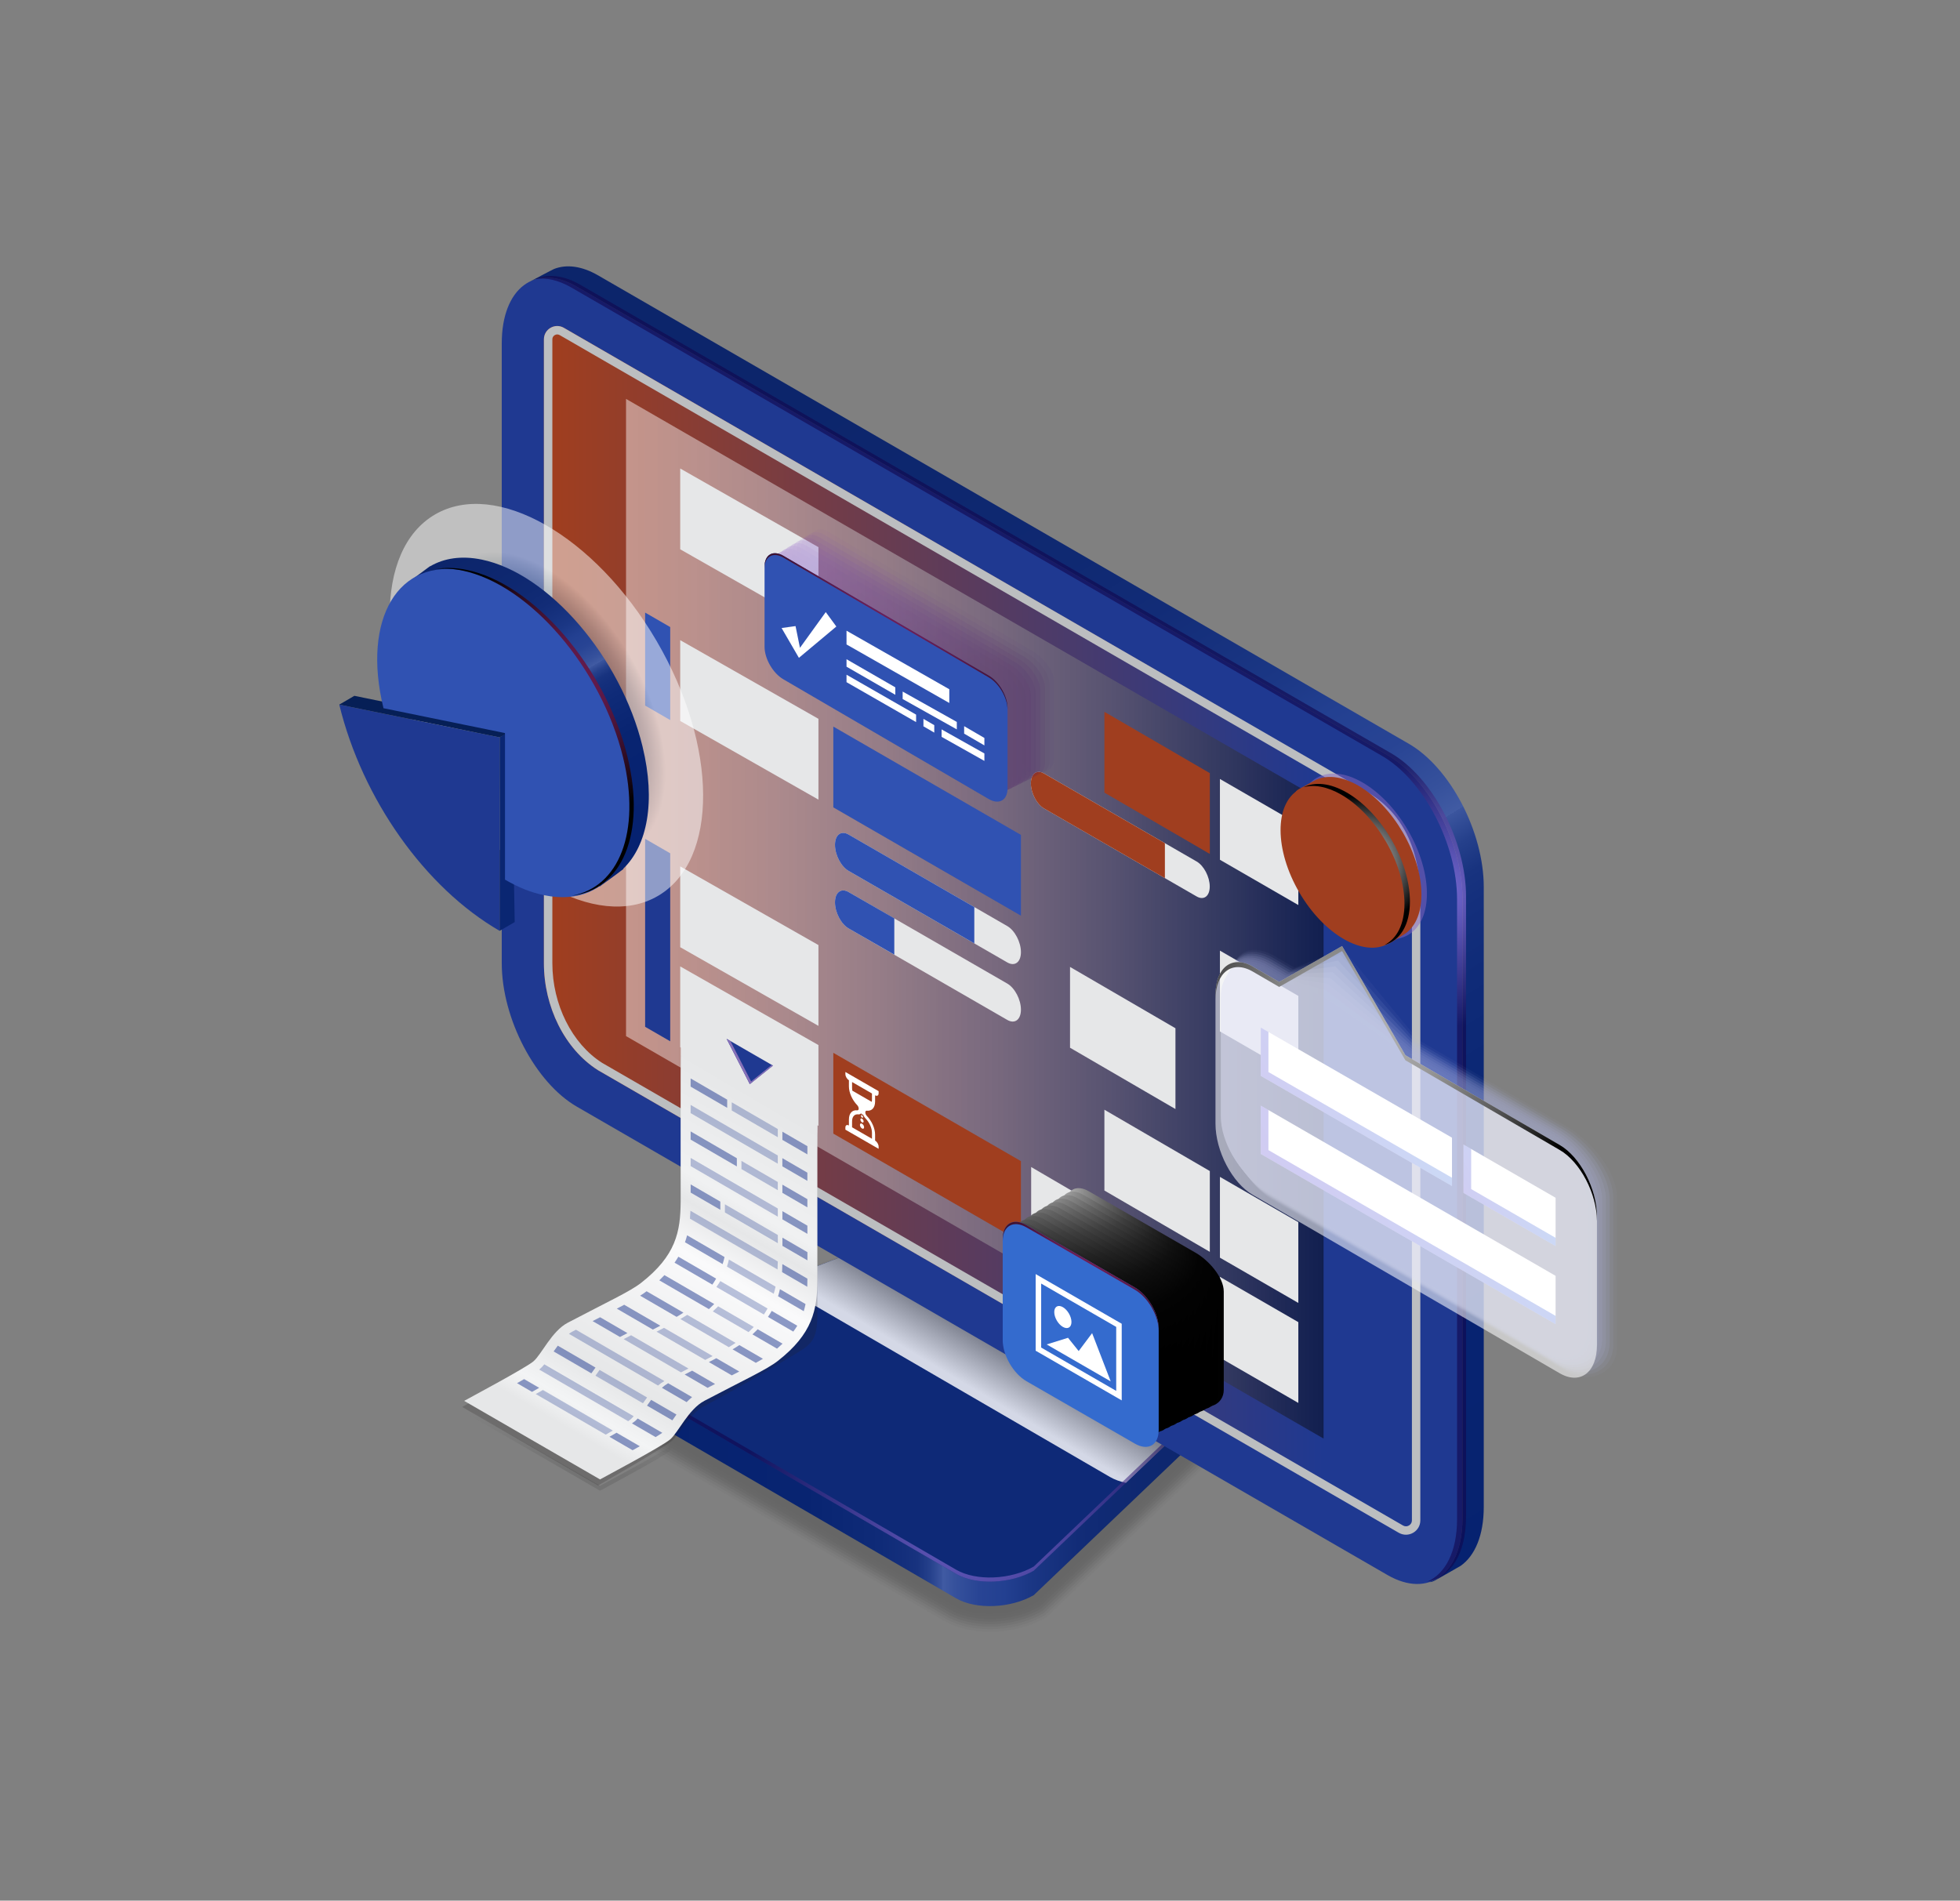 <?xml version="1.0" encoding="UTF-8"?> <svg xmlns="http://www.w3.org/2000/svg" xmlns:xlink="http://www.w3.org/1999/xlink" viewBox="0 0 1922 1864"><rect x="0" y="0" width="1922" height="1864" fill="#808080" stroke="none"/><defs><style> .cls-1 { fill: url(#Degradado_sin_nombre_69-7); } .cls-1, .cls-2, .cls-3, .cls-4, .cls-5, .cls-6, .cls-7, .cls-8, .cls-9, .cls-10, .cls-11, .cls-12, .cls-13, .cls-14, .cls-15, .cls-16, .cls-17, .cls-18, .cls-19, .cls-20, .cls-21, .cls-22, .cls-23, .cls-24, .cls-25, .cls-26, .cls-27, .cls-28, .cls-29, .cls-30, .cls-31, .cls-32, .cls-33, .cls-34, .cls-35, .cls-36, .cls-37, .cls-38, .cls-39, .cls-40, .cls-41, .cls-42, .cls-43, .cls-44, .cls-45, .cls-46, .cls-47, .cls-48, .cls-49, .cls-50, .cls-51, .cls-52, .cls-53, .cls-54, .cls-55, .cls-56, .cls-57, .cls-58, .cls-59, .cls-60, .cls-61, .cls-62, .cls-63, .cls-64, .cls-65, .cls-66, .cls-67, .cls-68, .cls-69, .cls-70, .cls-71, .cls-72, .cls-73, .cls-74, .cls-75, .cls-76, .cls-77, .cls-78, .cls-79, .cls-80, .cls-81, .cls-82, .cls-83, .cls-84 { stroke-width: 0px; } .cls-2 { fill: url(#linear-gradient-6); } .cls-2, .cls-6, .cls-36 { opacity: .18; } .cls-3 { fill: #346bce; } .cls-4, .cls-46, .cls-74 { opacity: .55; } .cls-5 { fill: #0a2672; } .cls-6, .cls-7, .cls-11, .cls-20, .cls-25, .cls-35, .cls-46, .cls-52, .cls-59, .cls-71, .cls-77, .cls-80 { fill: #afb6e5; } .cls-7, .cls-32, .cls-65 { opacity: .73; } .cls-8, .cls-35, .cls-67 { opacity: .09; } .cls-9 { fill: url(#Degradado_sin_nombre_69-9); } .cls-10 { fill: url(#Degradado_sin_nombre_69-10); } .cls-11, .cls-18, .cls-54 { opacity: .36; } .cls-12 { fill: url(#radial-gradient-7); } .cls-12, .cls-16, .cls-56, .cls-57, .cls-61 { mix-blend-mode: color-dodge; } .cls-13 { fill: #3052b2; } .cls-14 { fill: url(#Degradado_sin_nombre_69-8); } .cls-15, .cls-23, .cls-41 { fill: #1f3991; } .cls-15, .cls-49, .cls-85, .cls-63, .cls-81 { opacity: .3; } .cls-16 { fill: url(#Degradado_sin_nombre_10033); } .cls-17 { fill: url(#Degradado_sin_nombre_69-6); } .cls-18 { fill: url(#linear-gradient-8); } .cls-19 { fill: #e6e7e8; } .cls-20, .cls-45, .cls-47 { opacity: .91; } .cls-86 { isolation: isolate; } .cls-87, .cls-30 { opacity: .2; } .cls-22 { fill: url(#linear-gradient-9); } .cls-22, .cls-37, .cls-80 { opacity: .45; } .cls-24 { fill: url(#linear-gradient-15); } .cls-25, .cls-50, .cls-75 { opacity: 0; } .cls-26 { fill: url(#Degradado_sin_nombre_69); } .cls-27 { fill: url(#radial-gradient); } .cls-27, .cls-29, .cls-38, .cls-88 { mix-blend-mode: screen; } .cls-27, .cls-38 { opacity: .6; } .cls-28 { fill: url(#Degradado_sin_nombre_69-5); } .cls-29 { fill: url(#Linear_Gradient_1); opacity: .1; } .cls-30 { fill: #231f20; } .cls-30, .cls-34, .cls-40, .cls-42, .cls-85, .cls-89, .cls-76, .cls-90 { mix-blend-mode: multiply; } .cls-31 { fill: url(#Degradado_sin_nombre_69-12); } .cls-33 { fill: #8770b8; } .cls-34 { fill: url(#linear-gradient); opacity: .82; } .cls-38 { fill: url(#radial-gradient-2); } .cls-39 { fill: url(#Degradado_sin_nombre_190); } .cls-40 { fill: #8969c3; } .cls-40, .cls-41, .cls-42, .cls-89 { opacity: .5; } .cls-42 { fill: url(#radial-gradient-6); } .cls-43, .cls-51, .cls-77 { opacity: .27; } .cls-44, .cls-84 { fill: #fff; } .cls-45 { fill: url(#linear-gradient-14); } .cls-48 { fill: url(#linear-gradient-2); } .cls-49 { fill: url(#New_Gradient_Swatch_copy_26-2); } .cls-50 { fill: url(#linear-gradient-4); } .cls-51 { fill: url(#linear-gradient-7); } .cls-52, .cls-69, .cls-83 { opacity: .82; } .cls-53 { fill: url(#Degradado_sin_nombre_88); opacity: .45; } .cls-55 { fill: url(#Degradado_sin_nombre_69-11); } .cls-56 { fill: url(#radial-gradient-3); } .cls-57 { fill: url(#radial-gradient-5); } .cls-58 { fill: url(#linear-gradient-3); } .cls-59, .cls-73, .cls-82 { opacity: .64; } .cls-60 { fill: url(#Degradado_sin_nombre_229-2); } .cls-61 { fill: url(#radial-gradient-4); } .cls-62 { fill: #0e2977; } .cls-63 { fill: url(#New_Gradient_Swatch_copy_26); } .cls-64 { fill: url(#Degradado_sin_nombre_229-3); } .cls-65 { fill: url(#linear-gradient-12); } .cls-66 { fill: url(#Degradado_sin_nombre_69-4); } .cls-67 { fill: url(#linear-gradient-5); } .cls-68 { fill: #a03e1f; } .cls-69 { fill: url(#linear-gradient-13); } .cls-70 { fill: url(#Degradado_sin_nombre_69-3); } .cls-72 { fill: url(#Degradado_sin_nombre_229); } .cls-73 { fill: url(#linear-gradient-11); } .cls-74 { fill: url(#linear-gradient-10); } .cls-76 { fill: #bcbec0; } .cls-78 { fill: #061f56; } .cls-79 { fill: url(#Degradado_sin_nombre_69-2); } .cls-81 { fill: url(#New_Gradient_Swatch_copy_26-3); } .cls-84 { opacity: .57; } </style><linearGradient id="Degradado_sin_nombre_229" data-name="Degradado sin nombre 229" x1="600.84" y1="1395.41" x2="1210.32" y2="1395.41" gradientUnits="userSpaceOnUse"><stop offset=".06" stop-color="#062270"></stop><stop offset=".31" stop-color="#082471"></stop><stop offset=".43" stop-color="#0f2b78"></stop><stop offset=".47" stop-color="#142f7c"></stop><stop offset=".49" stop-color="#18337f"></stop><stop offset=".51" stop-color="#25408b"></stop><stop offset=".53" stop-color="#3b559e"></stop><stop offset=".53" stop-color="#415ba3"></stop><stop offset=".55" stop-color="#36519c"></stop><stop offset=".59" stop-color="#284494"></stop><stop offset=".63" stop-color="#234091"></stop><stop offset=".67" stop-color="#1b3785"></stop><stop offset=".75" stop-color="#122c77"></stop><stop offset=".81" stop-color="#0f2972"></stop><stop offset="1" stop-color="#0c256b"></stop></linearGradient><linearGradient id="linear-gradient" x1="951.78" y1="1360.55" x2="1008.98" y2="1264.65" gradientUnits="userSpaceOnUse"><stop offset="0" stop-color="#fff"></stop><stop offset="1" stop-color="#000"></stop></linearGradient><radialGradient id="radial-gradient" cx="953.69" cy="1490.87" fx="953.69" fy="1490.87" r="228.68" gradientUnits="userSpaceOnUse"><stop offset="0" stop-color="#af8afc"></stop><stop offset="1" stop-color="#10054d"></stop></radialGradient><linearGradient id="Degradado_sin_nombre_190" data-name="Degradado sin nombre 190" x1="533.37" y1="912.43" x2="1392.79" y2="912.43" gradientUnits="userSpaceOnUse"><stop offset=".01" stop-color="#a03e1f"></stop><stop offset=".89" stop-color="#1f3991"></stop></linearGradient><linearGradient id="Degradado_sin_nombre_229-2" data-name="Degradado sin nombre 229" x1="1632.47" y1="1579.51" x2="858.25" y2="342.41" xlink:href="#Degradado_sin_nombre_229"></linearGradient><radialGradient id="radial-gradient-2" cx="1412.83" cy="875.01" fx="1412.83" fy="875.01" r="131.79" xlink:href="#radial-gradient"></radialGradient><linearGradient id="Degradado_sin_nombre_88" data-name="Degradado sin nombre 88" x1="613.9" y1="901.02" x2="1297.92" y2="901.02" gradientUnits="userSpaceOnUse"><stop offset=".01" stop-color="#fff"></stop><stop offset=".1" stop-color="#f8f8f8"></stop><stop offset=".23" stop-color="#e7e7e7"></stop><stop offset=".37" stop-color="#cacaca"></stop><stop offset=".53" stop-color="#a2a2a2"></stop><stop offset=".7" stop-color="#6f6f6f"></stop><stop offset=".87" stop-color="#323232"></stop><stop offset="1" stop-color="#000"></stop></linearGradient><linearGradient id="linear-gradient-2" x1="566.98" y1="1434.44" x2="769.12" y2="1090.08" gradientUnits="userSpaceOnUse"><stop offset=".06" stop-color="#e6e7e8"></stop><stop offset=".08" stop-color="#ebeced"></stop><stop offset=".12" stop-color="#f3f4f5"></stop><stop offset=".22" stop-color="#e6e7e8"></stop><stop offset=".58" stop-color="#fafafb"></stop><stop offset=".69" stop-color="#e6e7e8"></stop><stop offset=".75" stop-color="#f0f1f2"></stop><stop offset="1" stop-color="#e6e7e8"></stop></linearGradient><linearGradient id="linear-gradient-3" x1="666.92" y1="1186.17" x2="667.96" y2="1184.41" gradientUnits="userSpaceOnUse"><stop offset=".06" stop-color="#e6e7e8"></stop><stop offset=".08" stop-color="#ebeced"></stop><stop offset=".12" stop-color="#f3f4f5"></stop><stop offset=".22" stop-color="#e6e7e8"></stop><stop offset=".58" stop-color="#fafafb"></stop><stop offset=".69" stop-color="#e6e7e8"></stop><stop offset="1" stop-color="#e6e7e8"></stop></linearGradient><linearGradient id="Linear_Gradient_1" data-name="Linear Gradient 1" x1="560.68" y1="1349" x2="553.02" y2="1442.37" gradientUnits="userSpaceOnUse"><stop offset="0" stop-color="#fff"></stop><stop offset="1" stop-color="#000"></stop></linearGradient><radialGradient id="Degradado_sin_nombre_10033" data-name="Degradado sin nombre 10033" cx="1337.1" cy="1019.22" fx="1337.1" fy="1019.22" r="220.27" gradientUnits="userSpaceOnUse"><stop offset="0" stop-color="#b3b3b3"></stop><stop offset=".12" stop-color="#adadad"></stop><stop offset=".28" stop-color="#9e9e9e"></stop><stop offset=".44" stop-color="#848484"></stop><stop offset=".63" stop-color="#616161"></stop><stop offset=".81" stop-color="#343434"></stop><stop offset="1" stop-color="#000"></stop></radialGradient><linearGradient id="New_Gradient_Swatch_copy_26" data-name="New Gradient Swatch copy 26" x1="1338.86" y1="1245.86" x2="1656.81" y2="1080.44" gradientUnits="userSpaceOnUse"><stop offset=".03" stop-color="#7c1dc9"></stop><stop offset=".21" stop-color="#6e41d1"></stop><stop offset=".62" stop-color="#4c9be8"></stop><stop offset="1" stop-color="#2af6ff"></stop></linearGradient><linearGradient id="New_Gradient_Swatch_copy_26-2" data-name="New Gradient Swatch copy 26" x1="1053.74" y1="1229.2" x2="1693.28" y2="896.47" xlink:href="#New_Gradient_Swatch_copy_26"></linearGradient><linearGradient id="New_Gradient_Swatch_copy_26-3" data-name="New Gradient Swatch copy 26" x1="995.49" y1="1391.97" x2="1969.7" y2="885.11" xlink:href="#New_Gradient_Swatch_copy_26"></linearGradient><linearGradient id="Degradado_sin_nombre_69" data-name="Degradado sin nombre 69" x1="1045.28" y1="1272.38" x2="1200.04" y2="1272.38" gradientUnits="userSpaceOnUse"><stop offset="0" stop-color="#b3b3b3"></stop><stop offset=".12" stop-color="#8a8a8a"></stop><stop offset=".26" stop-color="#606060"></stop><stop offset=".4" stop-color="#3d3d3d"></stop><stop offset=".55" stop-color="#222"></stop><stop offset=".69" stop-color="#0f0f0f"></stop><stop offset=".84" stop-color="#030303"></stop><stop offset="1" stop-color="#000"></stop></linearGradient><linearGradient id="Degradado_sin_nombre_69-2" data-name="Degradado sin nombre 69" x1="1120.47" y1="1266.56" x2="1293.49" y2="1283.72" gradientTransform="translate(-95.24)" xlink:href="#Degradado_sin_nombre_69"></linearGradient><linearGradient id="Degradado_sin_nombre_69-3" data-name="Degradado sin nombre 69" x1="1196.34" y1="1257.79" x2="1384.59" y2="1295.51" gradientTransform="translate(-190.49)" xlink:href="#Degradado_sin_nombre_69"></linearGradient><linearGradient id="Degradado_sin_nombre_69-4" data-name="Degradado sin nombre 69" x1="1273.62" y1="1246.17" x2="1473.36" y2="1307.23" gradientTransform="translate(-285.73)" xlink:href="#Degradado_sin_nombre_69"></linearGradient><linearGradient id="Degradado_sin_nombre_69-5" data-name="Degradado sin nombre 69" x1="1353.03" y1="1231.95" x2="1559.98" y2="1318.37" gradientTransform="translate(-380.98)" xlink:href="#Degradado_sin_nombre_69"></linearGradient><linearGradient id="Degradado_sin_nombre_69-6" data-name="Degradado sin nombre 69" x1="1435.2" y1="1215.57" x2="1644.7" y2="1328.52" gradientTransform="translate(-476.22)" xlink:href="#Degradado_sin_nombre_69"></linearGradient><linearGradient id="Degradado_sin_nombre_69-7" data-name="Degradado sin nombre 69" x1="1520.68" y1="1197.61" x2="1727.86" y2="1337.33" gradientTransform="translate(-571.47)" xlink:href="#Degradado_sin_nombre_69"></linearGradient><linearGradient id="Degradado_sin_nombre_69-8" data-name="Degradado sin nombre 69" x1="1609.88" y1="1178.76" x2="1809.84" y2="1344.55" gradientTransform="translate(-666.71)" xlink:href="#Degradado_sin_nombre_69"></linearGradient><linearGradient id="Degradado_sin_nombre_69-9" data-name="Degradado sin nombre 69" x1="1703.06" y1="1159.87" x2="1891.06" y2="1350.03" gradientTransform="translate(-761.95)" xlink:href="#Degradado_sin_nombre_69"></linearGradient><linearGradient id="Degradado_sin_nombre_69-10" data-name="Degradado sin nombre 69" x1="1800.25" y1="1141.81" x2="1971.92" y2="1353.75" gradientTransform="translate(-857.2)" xlink:href="#Degradado_sin_nombre_69"></linearGradient><linearGradient id="Degradado_sin_nombre_69-11" data-name="Degradado sin nombre 69" x1="1901.3" y1="1125.47" x2="2052.8" y2="1355.75" gradientTransform="translate(-952.44)" xlink:href="#Degradado_sin_nombre_69"></linearGradient><linearGradient id="Degradado_sin_nombre_69-12" data-name="Degradado sin nombre 69" x1="2005.87" y1="1111.72" x2="2134.07" y2="1356.18" gradientTransform="translate(-1047.69)" xlink:href="#Degradado_sin_nombre_69"></linearGradient><radialGradient id="radial-gradient-3" cx="2107.45" cy="1251.72" fx="2107.45" fy="1251.72" r="143.94" gradientTransform="translate(-1047.69)" gradientUnits="userSpaceOnUse"><stop offset="0" stop-color="#711f56"></stop><stop offset=".16" stop-color="#6b1d51"></stop><stop offset=".36" stop-color="#5c1946"></stop><stop offset=".58" stop-color="#421232"></stop><stop offset=".82" stop-color="#1f0818"></stop><stop offset="1" stop-color="#000"></stop></radialGradient><linearGradient id="linear-gradient-4" x1="1834.69" y1="385.72" x2="1999.34" y2="699.69" gradientTransform="translate(-1047.69)" gradientUnits="userSpaceOnUse"><stop offset=".01" stop-color="#9f19ab"></stop><stop offset=".43" stop-color="#5f27bd"></stop><stop offset=".9" stop-color="#3d065f"></stop></linearGradient><linearGradient id="linear-gradient-5" x1="1830.44" y1="388.55" x2="1994.85" y2="702.05" xlink:href="#linear-gradient-4"></linearGradient><linearGradient id="linear-gradient-6" x1="1826.19" y1="391.39" x2="1990.35" y2="704.41" xlink:href="#linear-gradient-4"></linearGradient><linearGradient id="linear-gradient-7" x1="1821.95" y1="394.22" x2="1985.86" y2="706.77" xlink:href="#linear-gradient-4"></linearGradient><linearGradient id="linear-gradient-8" x1="1817.7" y1="397.05" x2="1981.36" y2="709.12" xlink:href="#linear-gradient-4"></linearGradient><linearGradient id="linear-gradient-9" x1="1813.46" y1="399.88" x2="1976.88" y2="711.48" xlink:href="#linear-gradient-4"></linearGradient><linearGradient id="linear-gradient-10" x1="1809.23" y1="402.71" x2="1972.39" y2="713.83" xlink:href="#linear-gradient-4"></linearGradient><linearGradient id="linear-gradient-11" x1="1804.99" y1="405.54" x2="1967.91" y2="716.19" xlink:href="#linear-gradient-4"></linearGradient><linearGradient id="linear-gradient-12" x1="1800.76" y1="408.36" x2="1963.43" y2="718.54" xlink:href="#linear-gradient-4"></linearGradient><linearGradient id="linear-gradient-13" x1="1796.54" y1="411.18" x2="1958.95" y2="720.89" xlink:href="#linear-gradient-4"></linearGradient><linearGradient id="linear-gradient-14" x1="1792.31" y1="414.01" x2="1954.48" y2="723.24" xlink:href="#linear-gradient-4"></linearGradient><linearGradient id="linear-gradient-15" x1="1788.09" y1="416.83" x2="1950.01" y2="725.59" xlink:href="#linear-gradient-4"></linearGradient><radialGradient id="radial-gradient-4" cx="1916.56" cy="619.34" fx="1916.56" fy="619.34" r="218.69" xlink:href="#radial-gradient-3"></radialGradient><radialGradient id="radial-gradient-5" cx="1330.43" cy="847.74" fx="1330.43" fy="847.74" r="66.92" gradientUnits="userSpaceOnUse"><stop offset="0" stop-color="#fff"></stop><stop offset="1" stop-color="#000"></stop></radialGradient><radialGradient id="radial-gradient-6" cx="2394.83" cy="1069.88" fx="2394.83" fy="1069.88" r="134.51" gradientTransform="translate(2258.56 1854.14) rotate(-119.69) scale(1 -.86) skewX(-26.42)" gradientUnits="userSpaceOnUse"><stop offset="0" stop-color="#f5f6f8"></stop><stop offset=".14" stop-color="#f0f2f4"></stop><stop offset=".29" stop-color="#e2e6ea"></stop><stop offset=".46" stop-color="#ccd3da"></stop><stop offset=".62" stop-color="#acb9c3"></stop><stop offset=".71" stop-color="#99a9b5"></stop><stop offset=".76" stop-color="#a3b1bc"></stop><stop offset=".85" stop-color="#bec8d0"></stop><stop offset=".96" stop-color="#ebeef0"></stop><stop offset="1" stop-color="#fff"></stop></radialGradient><linearGradient id="Degradado_sin_nombre_229-3" data-name="Degradado sin nombre 229" x1="1009.82" y1="851.31" x2="835.23" y2="556.61" gradientTransform="translate(-406.94)" xlink:href="#Degradado_sin_nombre_229"></linearGradient><radialGradient id="radial-gradient-7" cx="952.26" cy="677.05" fx="952.26" fy="677.05" r="132.77" gradientTransform="translate(-406.94)" xlink:href="#radial-gradient-3"></radialGradient></defs><g class="cls-86"><g id="Capa_1" data-name="Capa 1"><g><g><g class="cls-87"><path class="cls-75" d="m970.69,1602.78c-17.76,0-33.88-3.88-46.61-11.24l-323.67-187.98c-17-9.81-26.74-25.34-26.74-42.6,0-18.92,11.74-36.55,32.2-48.36l284.05-109.27c16.07-9.28,36.17-14.39,56.6-14.39,17.76,0,33.88,3.88,46.61,11.24l217.53,127.44c17,9.81,26.74,25.34,26.74,42.6,0,18.92-11.74,36.54-32.2,48.36l-177.92,169.8c-16.07,9.28-36.17,14.39-56.6,14.39Z"></path><path class="cls-8" d="m607.11,1314.75l284.05-109.27c16-9.24,36.15-14.2,56.34-14,8.7.09,16.96,1.25,24.58,3.15s15.67,5.31,21.55,8.71l209.88,122.96c.2.12,6.3,3.71,6.45,3.85,16.62,9.97,24.19,25.53,23.29,42.34-.93,17.17-13.88,36.29-32.49,47.03l-174.7,166.73c-15.7,9.06-35.35,14.04-55.24,14.06-17.32.02-33.1-3.74-45.5-10.9l-323.67-187.98c-16.33-9.43-25.58-24.24-25.5-40.65.08-17.93,11.32-34.7,30.96-46.04Z"></path><path class="cls-36" d="m608.35,1316.88l284.05-109.27c15.93-9.2,36.13-14.01,56.08-13.61,8.67.19,16.85,1.56,24.36,3.53,6.5,1.7,16.01,5.9,21.3,8.96l208.74,122.29c.4.23,6.09,3.61,6.39,3.88,16.24,10.12,21.65,25.57,19.83,42.08-1.7,15.38-16.03,36.03-32.77,45.7l-171.49,163.67c-15.32,8.84-34.52,13.68-53.88,13.72-16.87.04-32.31-3.6-44.4-10.57l-323.67-187.98c-15.66-9.04-24.41-23.14-24.25-38.69.16-16.94,10.9-32.86,29.71-43.71Z"></path><path class="cls-43" d="m609.58,1319.02l284.05-109.27c15.86-9.16,36.11-13.82,55.82-13.22,8.63.28,16.73,1.87,24.13,3.91,5.76,1.59,16.34,6.48,21.05,9.2l207.6,121.63c.61.35,5.87,3.5,6.32,3.91,15.87,10.27,19.13,25.45,16.37,41.82-2.28,13.57-18.18,35.78-33.06,44.37l-168.28,160.6c-14.94,8.63-33.7,13.33-52.52,13.39-16.43.05-31.53-3.45-43.29-10.24l-323.67-187.98c-15-8.66-23.25-22.04-23.01-36.74.25-15.94,10.49-31.01,28.47-41.39Z"></path><path class="cls-54" d="m610.82,1321.16l284.05-109.27c15.79-9.12,36.09-13.63,55.55-12.83,8.6.38,16.6,2.17,23.91,4.29,5.02,1.45,16.68,7.07,20.8,9.44l206.46,120.96c.81.47,5.66,3.4,6.26,3.94,15.49,10.43,20.17,26.39,12.92,41.56,0,12.04-20.32,35.52-33.34,43.04l-165.06,157.53c-14.57,8.41-32.87,12.98-51.15,13.06-15.99.07-30.75-3.31-42.18-9.91l-323.67-187.98c-14.33-8.27-22.09-20.94-21.76-34.78.33-14.95,10.07-29.17,27.22-39.07Z"></path><path class="cls-37" d="m612.05,1323.3l284.05-109.27c15.72-9.08,36.07-13.45,55.29-12.44,8.57.47,16.48,2.48,23.68,4.67,4.28,1.3,17.02,7.65,20.55,9.69l205.32,120.29c1.01.58,5.44,3.3,6.19,3.97,15.12,10.58,18.53,26.66,9.46,41.31,0,10.32-22.47,35.27-33.63,41.71l-161.85,154.47c-14.19,8.19-32.05,12.63-49.79,12.73-15.54.09-29.96-3.16-41.07-9.58l-323.67-187.98c-13.66-7.89-20.92-19.83-20.51-32.83.41-13.96,9.65-27.32,25.98-36.75Z"></path><path class="cls-4" d="m613.28,1325.44l284.05-109.27c15.65-9.04,36.05-13.26,55.03-12.05,8.53.57,16.34,2.79,23.45,5.05,3.56,1.13,17.35,8.23,20.29,9.93l204.18,119.63c1.21.7,5.23,3.19,6.13,4,14.74,10.73,16.88,26.92,6.01,41.05,0,8.6-24.61,35.01-33.92,40.38l-158.64,151.4c-13.81,7.97-31.22,12.28-48.43,12.4-15.1.11-29.18-3.02-39.96-9.25l-323.67-187.98c-13-7.5-19.76-18.73-19.27-30.87.49-12.97,9.24-25.48,24.73-34.42Z"></path><path class="cls-82" d="m614.52,1327.58l284.05-109.27c15.58-9,36.03-13.07,54.77-11.66,8.5.66,16.21,3.09,23.23,5.43,2.83.94,17.69,8.82,20.04,10.18l203.05,118.96c1.41.82,5.01,3.09,6.07,4.03,14.37,10.88,15.24,27.19,2.55,40.79,0,6.88-26.76,34.76-34.2,39.05l-155.42,148.33c-13.43,7.76-30.4,11.93-47.07,12.07-14.66.12-28.4-2.87-38.86-8.91l-323.67-187.98c-12.33-7.12-18.59-17.63-18.02-28.92.58-11.98,8.82-23.63,23.49-32.1Z"></path><path class="cls-32" d="m615.75,1329.72l284.05-109.27c15.52-8.96,36.01-12.88,54.51-11.27,8.46.76,16.07,3.39,23,5.81,2.11.74,18.03,9.4,19.79,10.42l201.91,118.29c1.62.93,4.8,2.99,6,4.06,13.99,11.04,13.6,27.45-.9,40.53,0,5.16-28.91,34.5-34.49,37.72l-152.21,145.27c-13.06,7.54-29.57,11.57-45.71,11.73-14.21.14-27.61-2.73-37.75-8.58l-323.67-187.98c-11.66-6.73-17.43-16.53-16.78-26.96.66-10.98,8.4-21.79,22.24-29.78Z"></path><path class="cls-83" d="m616.99,1331.86l284.05-109.27c15.45-8.92,35.99-12.69,54.25-10.88,8.43.85,15.93,3.69,22.78,6.19,1.4.51,18.36,9.99,19.54,10.66l200.77,117.63c1.82,1.05,4.59,2.88,5.94,4.09,13.61,11.19,11.96,27.71-4.36,40.27,0,3.44-31.05,34.24-34.77,36.39l-149,142.2c-12.68,7.32-28.74,11.22-44.34,11.4-13.77.16-26.83-2.59-36.64-8.25l-323.67-187.98c-11-6.35-16.26-15.43-15.53-25.01.74-9.99,7.99-19.95,20.99-27.45Z"></path><path class="cls-47" d="m618.22,1334l284.05-109.27c15.38-8.88,35.97-12.51,53.98-10.49,8.4.95,15.78,3.99,22.55,6.57.7.27,18.7,10.57,19.29,10.91l199.63,116.96c2.02,1.17,4.37,2.78,5.88,4.12,13.24,11.34,10.31,27.98-7.82,40.01,0,1.72-33.2,33.99-35.06,35.06l-145.78,139.13c-12.3,7.1-27.92,10.87-42.98,11.07-13.33.18-26.05-2.44-35.53-7.92l-323.67-187.98c-10.33-5.96-15.1-14.32-14.29-23.05.82-9,7.57-18.1,19.75-25.13Z"></path><path class="cls-21" d="m937.66,1568.02l-323.67-187.98c-19.49-11.25-17.05-30.91,5.46-43.9l284.05-109.27c22.51-12.99,56.55-14.41,76.05-3.15l217.53,127.44c19.49,11.25,17.05,30.91-5.46,43.91l-177.92,169.8c-22.51,12.99-56.55,14.41-76.05,3.15Z"></path></g><path class="cls-72" d="m937.66,1567.56l-323.67-187.98c-8.69-5.01-13.02-11.7-13.15-18.72,0-.23,0-24.23,0-24.45.16-8.53,6.46,6.28,18.62-.74l284.05-109.27c22.51-12.99,56.55-14.41,76.05-3.15l217.53,127.44c6.51,3.76,11.23-12.19,12.91-7.12.56,1.69.2,24.06.24,25.81.19,8.74-6.12,18-18.61,25.21l-177.92,169.8c-22.51,12.99-56.55,14.41-76.05,3.15Z"></path><path class="cls-62" d="m937.66,1543.57l-323.67-187.98c-19.49-11.25-17.05-30.91,5.46-43.91l284.05-109.27c22.51-12.99,56.55-14.41,76.05-3.15l217.53,127.44c19.49,11.25,17.05,30.91-5.46,43.9l-177.92,169.8c-22.51,12.99-56.55,14.41-76.05,3.15Z"></path><path class="cls-34" d="m1197.09,1326.71l-217.53-127.44c-19.49-11.25-53.54-9.84-76.05,3.15l-143.11,55.05c1.34,1.07,2.78,2.11,4.44,3.07l323.67,187.98c4.49,2.59,9.77,4.48,15.48,5.74l87.63-83.64c22.51-12.99,24.95-32.65,5.46-43.9Z"></path><path class="cls-27" d="m1191.63,1366.54l-177.92,169.8c-22.51,12.99-56.55,14.41-76.05,3.15l-323.67-187.98c-8.09-4.67-12.34-10.79-13.01-17.27-1.01,7.96,3.24,15.71,13.01,21.35l323.67,187.98c19.49,11.25,53.54,9.84,76.05-3.15l177.92-169.8c13.17-7.6,19.41-17.48,18.47-26.63-1.01,7.93-7.24,16.07-18.47,22.55Z"></path></g><g><path class="cls-23" d="m1360.53,1544.61l-794.91-459.31c-40.64-23.46-73.59-86.41-73.59-140.6V336.76c0-54.19,32.95-79.09,73.59-55.63l794.91,459.31c40.64,23.46,73.59,86.41,73.59,140.6v607.94c0,54.19-32.95,79.09-73.59,55.63Z"></path><path class="cls-39" d="m1370.01,1502.28l-783.71-452.77c-32.7-20.78-52.93-62.32-52.93-104.81V332.76c0-10.07,10.95-16.32,19.64-11.24,1.01.59,1.81,1.06,2.31,1.34l784.54,453.35c38.93,22.44,52.93,62.32,52.93,104.82v610.01c0,10.8-11.68,17.57-21.06,12.22-.74-.42-1.33-.76-1.72-.98Z"></path><path class="cls-76" d="m1339.86,776.22l-784.54-453.35c-.49-.28-1.29-.75-2.31-1.34-8.69-5.09-19.64,1.17-19.64,11.24v611.93c0,42.5,20.23,84.03,52.93,104.81l783.71,452.77c.39.22.98.56,1.72.98,9.38,5.35,21.06-1.42,21.06-12.22v-610.01c0-42.5-14-82.38-52.93-104.82Zm44.67,714.83c0,3.6-3.03,5.82-5.84,5.82-.98,0-1.95-.26-2.86-.78l-785.38-453.73c-29.53-18.78-48.8-57.18-48.8-97.66V332.76c0-2.95,2.49-4.78,4.81-4.78.82,0,1.63.23,2.4.67l786.88,454.72c40.34,23.25,48.8,65.94,48.8,97.66v610.01Z"></path><path class="cls-60" d="m1381.39,729.36l-794.91-459.31c-16.08-9.28-30.95-11-43.06-6.32-1.54.6-22.06,11.5-23.5,12.3-.04.02-.07.04-.07.04,12.54-6.09,28.44-4.95,45.78,5.06l794.91,459.31c40.64,23.46,73.59,86.41,73.59,140.6v607.94c0,33.82-12.83,56.22-32.36,62.59,1.59.09,3.58-.53,6.45-2.19.93-.54,23.2-13.1,24.09-13.72,13.98-9.79,22.68-29.9,22.68-57.76v-607.94c0-54.19-32.95-117.13-73.58-140.6Z"></path><path class="cls-38" d="m1364.06,738.67l-794.91-459.31c-16.66-9.62-31.98-10.99-44.32-5.66,10.53-1.67,22.62.88,35.49,8.31l794.91,459.31c40.64,23.46,73.58,86.41,73.58,140.6v607.94c0,31.97-11.52,53.63-29.26,61.29,22.7-3.6,38.09-26.92,38.09-63.94v-607.94c0-54.19-32.95-117.13-73.58-140.6Z"></path></g><g><polygon class="cls-53" points="613.9 1016.12 613.9 391.2 1297.92 785.92 1297.92 1410.84 613.9 1016.12"></polygon><g><polygon class="cls-68" points="1186.36 837.47 1082.99 777.34 1082.99 698.1 1186.36 758.23 1186.36 837.47"></polygon><polygon class="cls-19" points="1273.16 887.59 1196.28 843.2 1196.28 763.96 1273.16 808.35 1273.16 887.59"></polygon><polygon class="cls-19" points="802.57 615.85 667.02 538.71 667.02 459.47 802.57 536.61 802.57 615.85"></polygon><path class="cls-19" d="m1173.43,879.16l-149.68-86.33c-7.1-4.1-12.86-15.1-12.86-24.57h0c0-9.47,5.76-13.82,12.86-9.72l149.68,86.33c7.1,4.1,12.86,15.1,12.86,24.57h0c0,9.47-5.76,13.82-12.86,9.72Z"></path><path class="cls-68" d="m1142.31,826.93l-118.56-68.38c-7.1-4.1-12.86.25-12.86,9.72s5.76,20.47,12.86,24.57l118.56,68.38v-34.29Z"></path></g><g><polygon class="cls-13" points="657.22 706.16 632.62 691.96 632.62 600.77 657.22 614.97 657.22 706.16"></polygon><polygon class="cls-13" points="1001.15 898.03 817.16 791.8 817.16 712.56 1001.15 818.79 1001.15 898.03"></polygon><polygon class="cls-19" points="1152.66 1087.66 1049.29 1027.53 1049.29 948.29 1152.66 1008.42 1152.66 1087.66"></polygon><polygon class="cls-19" points="1273.16 1055.94 1196.28 1011.55 1196.28 932.31 1273.16 976.7 1273.16 1055.94"></polygon><polygon class="cls-19" points="802.57 784.2 667.02 707.06 667.02 627.82 802.57 704.96 802.57 784.2"></polygon><path class="cls-19" d="m987.77,943.87l-155.61-89.76c-7.38-4.26-13.37-15.7-13.37-25.54h0c0-9.84,5.98-14.37,13.37-10.1l155.61,89.76c7.38,4.26,13.37,15.7,13.37,25.54h0c0,9.84-5.98,14.37-13.37,10.1Z"></path><path class="cls-13" d="m955.42,889.56l-123.26-71.1c-7.38-4.26-13.37.26-13.37,10.11s5.98,21.28,13.37,25.54l123.26,71.09v-35.64Z"></path><path class="cls-19" d="m987.77,1000.26l-155.61-89.76c-7.38-4.26-13.37-15.7-13.37-25.54h0c0-9.84,5.98-14.37,13.37-10.11l155.61,89.76c7.38,4.26,13.37,15.7,13.37,25.54h0c0,9.84-5.98,14.37-13.37,10.11Z"></path><path class="cls-13" d="m876.96,900.6l-44.8-25.74c-7.38-4.26-13.37.26-13.37,10.11s5.98,21.28,13.37,25.54l44.8,25.74v-35.64Z"></path></g><g><polygon class="cls-23" points="657.22 1021.2 632.62 1007 632.62 822.64 657.22 836.85 657.22 1021.2"></polygon><polygon class="cls-19" points="1186.36 1227.7 1082.99 1167.57 1082.99 1088.33 1186.36 1148.46 1186.36 1227.7"></polygon><polygon class="cls-19" points="1273.16 1277.82 1196.28 1233.43 1196.28 1154.19 1273.16 1198.58 1273.16 1277.82"></polygon><polygon class="cls-19" points="802.57 1006.08 667.02 928.94 667.02 849.7 802.57 926.84 802.57 1006.08"></polygon><polygon class="cls-68" points="1001.15 1217.97 817.16 1111.75 817.16 1032.51 1001.15 1138.73 1001.15 1217.97"></polygon><polygon class="cls-19" points="1071.52 1259.02 1011.17 1223.76 1011.17 1144.52 1071.52 1179.78 1071.52 1259.02"></polygon><polygon class="cls-19" points="1273.16 1375.88 1196.28 1331.49 1196.28 1252.25 1273.16 1296.64 1273.16 1375.88"></polygon><polygon class="cls-19" points="802.57 1104.15 667.02 1027 667.02 947.77 802.57 1024.91 802.57 1104.15"></polygon></g></g><g><path class="cls-30" d="m801.69,1111.15l-134.11-76.2c-.34,17.85-.03,134.02-.13,152.3-.16,29.6-4.59,52.91-38.76,79.65-10.87,8.51-33.03,18.65-71.95,39.1-15.79,8.3-24.34,24.06-32.33,30.82-7.74,6.55-67.69,41-71.16,43.03l133.22,77.03c2.49-1.48,63.54-36.34,72.05-43.54,7.98-6.76,16.54-26.23,32.33-34.53,38.92-20.45,79.8-45.41,91.64-52.52,15.19-9.11,19.07-14.85,19.07-38.81,0-18.38-.21-158.8.14-176.32Z"></path><path class="cls-48" d="m801.69,1102.37l-134.11-76.2c-.34,17.85-.03,134.02-.13,152.3-.16,29.6-4.59,52.91-38.76,79.65-10.87,8.51-33.03,18.65-71.95,39.1-15.79,8.3-25.69,31.14-33.68,37.91-7.74,6.55-64.4,36.7-67.87,38.73l133.22,77.03c2.49-1.48,60.25-32.04,68.76-39.24,7.98-6.76,17.89-29.61,33.68-37.91,38.92-20.45,61.08-30.59,71.95-39.1,34.17-26.74,38.59-50.05,38.76-79.65.1-18.38-.21-135.09.14-152.61Z"></path><g><path class="cls-58" d="m667.46,1184.8c0-.25,0-.47,0-.71-.04,2.2-.04,2.35-.03,2.41,0-.57.02-1.12.03-1.7Z"></path><path class="cls-29" d="m657.17,1417.97c-8.51,7.21-66.27,37.77-68.76,39.24l-123.35-71.33c-5.32,2.89-9.06-1.43-9.87-.96l133.22,77.03c2.49-1.48,60.25-32.04,68.76-39.24v-4.75Z"></path></g><g><path class="cls-15" d="m677.06,1187.41c-.11,2.58-.26,5.16-.5,7.74l85.92,49.87c.13-2.58.2-5.21.23-7.89l-85.65-49.72Z"></path><path class="cls-41" d="m767.23,1187.8c0,2.73,0,5.42,0,8.03l24.51,14.23c0-1.35,0-2.72,0-4.1,0-1.3,0-2.62,0-3.93l-24.51-14.23Z"></path><path class="cls-41" d="m767.21,1117.89l24.52,14.23c0-2.82,0-5.48.02-8.02l-24.53-14.24c0,2.56,0,5.23-.01,8.02Z"></path><path class="cls-41" d="m767.25,1221.82l24.52,14.23c0-2.51,0-5.2,0-8.03l-24.51-14.23c0,2.85,0,5.56,0,8.03Z"></path><path class="cls-15" d="m762.74,1193.22c0-2.62,0-5.3,0-8.03l-85.47-49.61c0,2.75,0,5.43,0,8.03l85.47,49.61Z"></path><path class="cls-41" d="m767.2,1143.86l24.52,14.23c0-2.71,0-5.4,0-8.03l-24.52-14.23c0,2.64,0,5.32,0,8.03Z"></path><path class="cls-15" d="m762.7,1133.22l-85.47-49.61c0,2.65,0,5.33,0,8.03l85.47,49.61c0-2.71,0-5.39,0-8.03Z"></path><path class="cls-41" d="m791.72,1176.04l-24.51-14.23c0,2.68,0,5.36,0,8.03l24.51,14.23c0-2.68,0-5.35,0-8.03Z"></path><path class="cls-41" d="m671.39,1348.01l22.5,13.06c2.52-1.31,4.94-2.57,7.3-3.79l-22.48-13.05c-2.36,1.21-4.79,2.47-7.33,3.78Z"></path><path class="cls-41" d="m695.12,1335.81l22.47,13.04c2.56-1.31,5-2.57,7.34-3.77l-22.5-13.06c-2.3,1.2-4.74,2.47-7.31,3.79Z"></path><path class="cls-41" d="m737.86,1308.66l24.09,13.98c1.92-1.64,3.74-3.27,5.42-4.88l-24.35-14.13c-1.61,1.67-3.34,3.34-5.17,5.03Z"></path><path class="cls-41" d="m718.37,1323.32l22.79,13.23c2.59-1.41,4.88-2.72,6.99-3.97l-23.14-13.43c-1.95,1.33-4.14,2.71-6.64,4.17Z"></path><path class="cls-41" d="m766.93,1247.61l24.68,14.33c.07-2.3.12-4.62.13-7.01,0-.28,0-.61,0-.94l-24.56-14.26c-.04,2.67-.11,5.3-.26,7.88Z"></path><path class="cls-41" d="m762.97,1271.28l25.2,14.63c.71-2.32,1.28-4.66,1.74-7.02l-25.11-14.58c-.5,2.34-1.11,4.66-1.83,6.97Z"></path><path class="cls-41" d="m753.08,1291.52l24.83,14.41c1.43-1.93,2.76-3.85,3.91-5.76l-25.07-14.55c-1.11,1.96-2.32,3.93-3.68,5.89Z"></path><path class="cls-41" d="m634.47,1378.53l24.86,14.43c1.27-1.85,2.61-3.76,4-5.7l-24.8-14.39c-1.42,1.9-2.77,3.8-4.06,5.67Z"></path><path class="cls-15" d="m618.35,1392.02c.97-.82,1.98-1.9,3.02-3.14l-87.61-50.85c-1.42,1.73-2.85,3.31-4.35,4.58-.19.16-.45.35-.68.53l87.25,50.64c.97-.67,1.8-1.28,2.37-1.76Z"></path><path class="cls-15" d="m651.51,1354.42l-86.73-50.34c-1.16.61-2.28,1.19-3.47,1.82-1.16.61-2.29,1.38-3.41,2.22l87.35,50.7c1.98-1.69,4.06-3.18,6.26-4.39Z"></path><path class="cls-41" d="m649.07,1361.03l24.23,14.07c1.69-1.74,3.48-3.39,5.36-4.92l-23.48-13.63c-2.14,1.26-4.18,2.78-6.11,4.48Z"></path><path class="cls-41" d="m622.84,1393.65c-.71.6-1.8,1.38-3.14,2.28l23.18,13.45c2.94-1.78,5.13-3.18,6.58-4.21l-24.17-14.03c-.84.96-1.65,1.83-2.45,2.5Z"></path><path class="cls-41" d="m597.6,1409.08l22.75,13.2c2.5-1.39,4.84-2.7,7.05-3.94l-22.81-13.24c-2.24,1.29-4.58,2.62-6.98,3.98Z"></path></g><g><path class="cls-41" d="m588.45,1291.84c-2.35,1.21-4.8,2.46-7.34,3.77l26.84,15.58c2.53-1.31,4.96-2.56,7.33-3.78l-26.83-15.58Z"></path><path class="cls-15" d="m611.56,1313.28l56.22,32.63c2.53-1.31,4.97-2.56,7.33-3.77l-56.23-32.63c-2.36,1.21-4.8,2.47-7.32,3.78Z"></path></g><g><path class="cls-15" d="m673.9,1289.49c-1.99,1.3-4.26,2.67-6.76,4.1l47.56,27.6c2.47-1.47,4.67-2.87,6.59-4.21l-47.38-27.5Z"></path><path class="cls-41" d="m634.04,1266.35c-1.87,1.43-3.95,2.87-6.32,4.36l35.76,20.76c2.5-1.45,4.72-2.83,6.7-4.14l-36.15-20.98Z"></path></g><g><path class="cls-41" d="m651.55,1250.54c-1.58,1.7-3.25,3.39-5.04,5.1l48.65,28.24c1.84-1.68,3.58-3.35,5.2-5.01l-48.81-28.33Z"></path><path class="cls-15" d="m704.25,1281.13c-1.64,1.65-3.39,3.31-5.25,4.98l35.01,20.32c1.82-1.69,3.53-3.38,5.13-5.05l-34.89-20.25Z"></path></g><g><path class="cls-41" d="m673.79,1211.49c-.59,2.27-1.3,4.54-2.09,6.81l36.91,21.43c.74-2.29,1.35-4.61,1.87-6.94l-36.69-21.3Z"></path><path class="cls-15" d="m714.78,1235.28c-.54,2.32-1.16,4.63-1.92,6.91l45.87,26.63c.69-2.31,1.3-4.64,1.78-7l-45.72-26.54Z"></path></g><g><path class="cls-41" d="m706.37,1178.45l-29.09-16.88c0,2.96,0,5.65,0,8.03l29.09,16.88c0-2.47,0-5.16,0-8.03Z"></path><path class="cls-15" d="m710.86,1189.09l51.89,30.12c0-2.5,0-5.16,0-8.03l-51.89-30.12c0,2.88,0,5.57,0,8.03Z"></path></g><g><path class="cls-15" d="m727.07,1146.54l35.65,20.69c0-2.67,0-5.35,0-8.03l-35.65-20.69c0,2.69,0,5.37,0,8.03Z"></path><path class="cls-41" d="m677.24,1109.59c0,2.69,0,5.37,0,8.03l45.32,26.31c0-2.67,0-5.35,0-8.03l-45.33-26.31Z"></path></g><g><path class="cls-41" d="m677.24,1057.64c0,2.59,0,5.26,0,8.02l35.83,20.8c0-2.79,0-5.45.01-8.02l-35.84-20.8Z"></path><path class="cls-15" d="m717.57,1081.05c0,2.57,0,5.24-.01,8.02l45.16,26.21c0-2.79,0-5.47.01-8.02l-45.16-26.21Z"></path></g><g><path class="cls-41" d="m583.95,1341.18l-36.97-21.46c-1.42,1.88-2.79,3.79-4.09,5.66l37.01,21.48c1.29-1.86,2.63-3.77,4.04-5.68Z"></path><path class="cls-15" d="m583.92,1349.19l46.54,27.01c1.3-1.87,2.66-3.77,4.09-5.66l-46.6-27.05c-1.4,1.92-2.74,3.83-4.02,5.69Z"></path></g><g><path class="cls-41" d="m528.71,1361.07l-14.76-8.57c-2.16,1.26-4.48,2.6-6.94,4l14.71,8.54c2.4-1.35,4.74-2.68,6.99-3.97Z"></path><path class="cls-15" d="m525.37,1367.16l68.58,39.81c2.41-1.36,4.75-2.69,6.98-3.98l-68.56-39.79c-2.26,1.29-4.6,2.62-7,3.96Z"></path></g><g><path class="cls-41" d="m665.2,1232.48c-1.13,1.95-2.38,3.9-3.73,5.86l37.06,21.51c1.38-1.96,2.59-3.91,3.72-5.87l-37.05-21.51Z"></path><path class="cls-15" d="m706.34,1256.36c-1.15,1.94-2.42,3.87-3.82,5.81l46.52,27c1.33-1.97,2.53-3.95,3.62-5.92l-46.33-26.89Z"></path></g><g><path class="cls-15" d="m643.81,1306.02l47.71,27.69c2.56-1.32,5.02-2.59,7.3-3.79l-47.7-27.69c-2.32,1.21-4.73,2.45-7.32,3.78Z"></path><path class="cls-41" d="m612.11,1279.6c-2.26,1.2-4.71,2.48-7.27,3.81l35.36,20.52c2.57-1.32,5-2.58,7.31-3.78l-35.41-20.55Z"></path></g><polygon class="cls-23" points="757.98 1045.05 735.26 1063.21 712.53 1018.81 757.98 1045.05"></polygon><g class="cls-90"><polygon class="cls-33" points="736.55 1060.62 716.25 1020.96 712.53 1018.81 735.26 1063.21 757.98 1045.05 756.85 1044.4 736.55 1060.62"></polygon></g></g><g><g class="cls-89"><path class="cls-25" d="m1249.78,935.04c-22.85-13.19-41.37-2.63-41.37,23.58v148.98c0,26.22,18.52,58.16,41.37,71.35l289,168.56c22.85,13.19,50.52,1.18,50.52-25.03v-148.98c0-26.22-27.68-56.71-50.52-69.9l-147.7-86.15-71.65-92.6-48.11,22.75-21.54-12.56Z"></path><path class="cls-35" d="m1207.39,960.35v146.08c0,26.09,18.43,57.88,41.17,71l287.16,167.49c1.78,1.03,4.08,2.15,5.9,2.87,21.51,8.41,44.07-3.33,44.07-27.37v-146.08c0-26.09-26.75-56.56-49.49-69.69l-146.06-85.19-73.21-88.9-47.4,18.54-17.14-10c-.12-.07-4.05-2.35-4.17-2.41-23.07-11.91-40.82-2.3-40.82,23.65Z"></path><path class="cls-6" d="m1206.36,962.08v143.17c0,25.96,18.34,57.59,40.96,70.66l285.32,166.43c1.6.93,4.21,2.24,5.84,2.89,21.6,8.63,43.57-2.75,43.57-26.87v-143.17c0-25.96-25.83-56.41-48.45-69.47l-144.42-84.24-74.77-85.19-46.7,14.33-16.95-9.89c-.23-.13-3.91-2.25-4.13-2.37-22.74-11.65-40.27-1.98-40.27,23.72Z"></path><path class="cls-77" d="m1205.33,963.81v140.26c0,25.83,18.25,57.31,40.76,70.31l283.48,165.36c1.42.82,4.33,2.32,5.78,2.91,21.69,8.86,43.08-2.16,43.08-26.36v-140.26c0-25.83-24.91-56.26-47.42-69.25l-142.78-83.29-76.33-81.48-46,10.12-16.75-9.77c-.35-.2-3.76-2.15-4.09-2.32-22.41-11.38-39.72-1.65-39.72,23.78Z"></path><path class="cls-11" d="m1204.31,965.54v137.36c0,25.7,18.16,57.03,40.56,69.96l281.64,164.3c1.25.72,4.46,2.41,5.72,2.93,21.78,9.09,42.59-1.58,42.59-25.86v-137.36c0-25.7-23.99-56.1-46.39-69.04l-141.14-82.34-77.89-77.78-45.3,5.91-16.56-9.66c-.47-.27-3.61-2.06-4.06-2.28-22.09-11.11-39.17-1.32-39.17,23.85Z"></path><path class="cls-80" d="m1203.28,967.27v134.45c0,25.58,18.07,56.74,40.36,69.61l279.8,163.23c1.07.62,4.58,2.5,5.66,2.96,21.88,9.32,42.1-1,42.1-25.35v-134.45c0-25.58-23.06-55.95-45.35-68.82l-139.5-81.38-79.45-74.07-44.59,1.7-16.37-9.55c-.58-.34-3.46-1.96-4.02-2.24-21.76-10.84-38.63-.99-38.63,23.91Z"></path><path class="cls-46" d="m1202.26,969v131.54c0,25.45,17.98,56.46,40.16,69.26l277.96,162.17c.89.51,4.7,2.59,5.6,2.98,21.98,9.55,41.61-.42,41.61-24.85v-131.54c0-25.45-22.14-55.8-44.32-68.6l-137.86-80.43-81.01-70.36-43.89-2.51-16.17-9.44c-.7-.4-3.31-1.87-3.99-2.2-21.44-10.58-38.08-.66-38.08,23.98Z"></path><path class="cls-59" d="m1201.23,970.73v128.64c0,25.32,17.89,56.18,39.95,68.92l276.12,161.1c.71.41,4.82,2.68,5.54,3,22.09,9.78,41.12.16,41.12-24.34v-128.64c0-25.32-21.22-55.65-43.28-68.39l-136.22-79.48-82.57-66.66-43.19-6.72-15.98-9.32c-.82-.47-3.16-1.77-3.95-2.16-21.12-10.31-37.53-.34-37.53,24.05Z"></path><path class="cls-7" d="m1200.2,972.45v125.73c0,25.19,17.8,55.89,39.75,68.57l274.28,160.04c.53.31,4.94,2.78,5.48,3.02,22.2,10.02,40.62.74,40.62-23.84v-125.73c0-25.19-20.29-55.5-42.25-68.17l-134.58-78.53-84.13-62.95-42.48-10.93-15.79-9.21c-.93-.54-3.01-1.68-3.92-2.12-20.79-10.05-36.98,0-36.98,24.11Z"></path><path class="cls-52" d="m1199.18,974.18v122.82c0,25.07,17.71,55.61,39.55,68.22l272.44,158.97c.36.21,5.06,2.88,5.42,3.05,22.31,10.25,40.13,1.33,40.13-23.33v-122.82c0-25.07-19.37-55.34-41.22-67.96l-132.94-77.57-85.69-59.24-41.78-15.14-15.59-9.1c-1.05-.61-2.86-1.59-3.88-2.07-20.47-9.78-36.43.32-36.43,24.18Z"></path><path class="cls-20" d="m1198.15,975.91v119.92c0,24.94,17.62,55.32,39.35,67.87l270.6,157.91c.18.1,5.18,2.98,5.36,3.07,22.42,10.49,39.64,1.91,39.64-22.82v-119.92c0-24.94-18.45-55.19-40.18-67.74l-131.3-76.62-87.25-55.54-41.08-19.35-15.4-8.99c-1.17-.67-2.71-1.49-3.85-2.03-20.15-9.52-35.89.65-35.89,24.24Z"></path><path class="cls-71" d="m1236.27,955.32c-21.62-12.48-39.15-2.49-39.15,22.32v117.01c0,24.81,17.53,55.04,39.15,67.52l274.06,159.93c21.62,12.48,39.15,2.49,39.15-22.32v-117.01c0-24.81-17.53-55.04-39.15-67.52l-274.06-159.93Z"></path></g><path class="cls-84" d="m1529.47,1122.88l-151.34-87.99-62.07-107.07-61.66,35.16-25.97-15.1c-20.08-11.6-36.51.83-36.51,27.6v126.54c0,26.78,16.43,58.17,36.51,69.77l301.05,175c20.08,11.6,36.51-.83,36.51-27.6v-126.54c0-26.78-16.43-58.17-36.51-69.77Z"></path><path class="cls-16" d="m1529.47,1122.88l-151.34-87.99-62.07-107.07-61.67,35.16-25.97-15.1c-20.08-11.6-36.51.83-36.51,27.6v4.92c0-26.78,16.43-39.2,36.51-27.6l25.97,15.1,61.67-35.16,62.07,107.07,151.34,87.99c20.08,11.59,36.51,42.99,36.51,69.77v-4.92c0-26.78-16.43-58.17-36.51-69.77Z"></path></g><g><polygon class="cls-44" points="1236.31 1131.7 1525.44 1298.62 1525.44 1251.23 1236.31 1084.3 1236.31 1131.7"></polygon><g><polygon class="cls-44" points="1435.13 1122.51 1435.13 1169.9 1525.44 1222.06 1525.44 1174.67 1435.13 1122.51"></polygon><polygon class="cls-63" points="1525.44 1213.95 1442.65 1166.14 1442.65 1126.85 1435.13 1122.51 1435.13 1169.9 1525.44 1222.06 1525.44 1213.95"></polygon></g><g><polygon class="cls-44" points="1236.31 1007.74 1236.31 1055.13 1423.84 1163.13 1423.84 1115.74 1236.31 1007.74"></polygon><polygon class="cls-49" points="1423.84 1155.02 1243.84 1051.37 1243.84 1012.09 1236.31 1007.74 1236.31 1055.13 1423.84 1163.13 1423.84 1155.02"></polygon></g><polygon class="cls-81" points="1525.44 1290.52 1243.84 1127.93 1243.84 1088.65 1236.31 1084.3 1236.31 1131.7 1525.44 1298.62 1525.44 1290.52"></polygon></g><g><g class="cls-88"><path class="cls-26" d="m1067.76,1168.32c-12.41-7.17-22.48-1.43-22.48,12.82v96.33c0,14.25,10.06,31.61,22.48,38.77l104.82,60.35c12.42,7.17,27.45.64,27.45-13.6v-96.33c0-14.25-15.04-30.82-27.45-37.99l-104.82-60.35Z"></path><path class="cls-79" d="m1062.26,1171.74c-12.45-7.19-22.55-1.43-22.55,12.86v95.42c0,14.29,10.1,31.71,22.55,38.9l104.91,60.39c12.45,7.19,27.07.72,27.07-13.57v-95.42c0-14.29-14.62-30.99-27.07-38.18l-104.91-60.39Z"></path><path class="cls-70" d="m1056.77,1175.15c-12.49-7.21-22.62-1.44-22.62,12.9v94.51c0,14.34,10.13,31.8,22.62,39.02l104.99,60.44c12.49,7.21,26.69.79,26.69-13.54v-94.51c0-14.34-14.2-31.16-26.69-38.37l-104.99-60.44Z"></path><path class="cls-66" d="m1051.27,1178.56c-12.53-7.24-22.69-1.44-22.69,12.94v93.6c0,14.38,10.16,31.9,22.69,39.14l105.07,60.48c12.53,7.24,26.31.87,26.31-13.51v-93.6c0-14.38-13.78-31.33-26.31-38.57l-105.07-60.48Z"></path><path class="cls-28" d="m1045.77,1181.98c-12.57-7.26-22.76-1.45-22.76,12.98v92.69c0,14.43,10.19,32,22.76,39.26l105.15,60.53c12.57,7.26,25.93.95,25.93-13.48v-92.69c0-14.43-13.36-31.5-25.93-38.76l-105.15-60.53Z"></path><path class="cls-17" d="m1040.27,1185.39c-12.61-7.28-22.83-1.45-22.83,13.02v91.78c0,14.47,10.22,32.1,22.83,39.38l105.24,60.58c12.61,7.28,25.55,1.02,25.55-13.45v-91.78c0-14.47-12.94-31.67-25.55-38.95l-105.24-60.58Z"></path><path class="cls-1" d="m1034.77,1188.8c-12.65-7.3-22.9-1.46-22.9,13.06v90.87c0,14.52,10.25,32.2,22.9,39.51l105.32,60.62c12.65,7.3,25.17,1.1,25.17-13.42v-90.87c0-14.52-12.52-31.85-25.17-39.15l-105.32-60.62Z"></path><path class="cls-14" d="m1029.28,1192.22c-12.69-7.33-22.98-1.46-22.98,13.1v89.96c0,14.56,10.29,32.3,22.98,39.63l105.4,60.67c12.69,7.33,24.78,1.18,24.78-13.39v-89.96c0-14.56-12.1-32.02-24.78-39.34l-105.4-60.67Z"></path><path class="cls-9" d="m1023.78,1195.63c-12.73-7.35-23.05-1.47-23.05,13.14v89.05c0,14.61,10.32,32.4,23.05,39.75l105.48,60.72c12.73,7.35,24.4,1.25,24.4-13.35v-89.05c0-14.61-11.67-32.19-24.4-39.54l-105.48-60.72Z"></path><path class="cls-10" d="m1018.28,1199.04c-12.77-7.37-23.12-1.47-23.12,13.18v88.14c0,14.65,10.35,32.5,23.12,39.87l105.57,60.76c12.77,7.37,24.02,1.33,24.02-13.32v-88.14c0-14.65-11.25-32.36-24.02-39.73l-105.57-60.76Z"></path><path class="cls-55" d="m1012.78,1202.45c-12.81-7.39-23.19-1.47-23.19,13.22v87.23c0,14.7,10.38,32.6,23.19,40l105.65,60.81c12.81,7.39,23.64,1.4,23.64-13.29v-87.23c0-14.69-10.83-32.53-23.64-39.92l-105.65-60.81Z"></path><path class="cls-31" d="m1007.28,1205.87c-12.85-7.42-23.26-1.48-23.26,13.26v86.32c0,14.74,10.41,32.7,23.26,40.12l105.73,60.85c12.85,7.42,23.26,1.48,23.26-13.26v-86.32c0-14.74-10.41-32.7-23.26-40.12l-105.73-60.85Z"></path></g><path class="cls-3" d="m1006.62,1201.48c-12.89-7.44-23.34-1.48-23.34,13.31v99.55c0,14.79,10.45,32.81,23.34,40.26l106.27,61.17c12.89,7.44,23.34,1.48,23.34-13.31v-99.55c0-14.79-10.45-32.81-23.34-40.26l-106.27-61.17Z"></path><path class="cls-56" d="m1112.89,1262.65l-106.27-61.17c-12.89-7.44-23.34-1.48-23.34,13.31v2.26c0-14.79,10.45-20.75,23.34-13.31l106.27,61.17c12.89,7.44,23.34,25.47,23.34,40.26v-2.26c0-14.79-10.45-32.81-23.34-40.26Z"></path><path class="cls-44" d="m1015.58,1249.51v75.15l84.39,48.72v-75.15l-84.39-48.72Zm78.99,114.55l-73.59-42.49v-62.75l73.59,42.49v62.75Zm-23.63-56.64l-13.17,17.58-10.46-13.01-20.93,6.51,62.79,36.25-18.23-47.32Zm-28.69-6.11c4.66,2.69,8.44.54,8.44-4.81s-3.78-11.87-8.44-14.56c-4.66-2.69-8.44-.54-8.44,4.81s3.78,11.87,8.44,14.56Z"></path></g><g><g class="cls-85"><path class="cls-50" d="m816.57,518.84c-9.82-5.67-17.78-1.13-17.78,10.14v76.2c0,11.27,7.96,25,17.78,30.67l200.2,116.79c9.82,5.67,21.72.51,21.72-10.76v-76.2c0-11.27-11.9-24.38-21.72-30.05l-200.2-116.79Z"></path><path class="cls-67" d="m812.22,521.54c-9.85-5.69-17.84-1.13-17.84,10.17v75.48c0,11.31,7.99,25.08,17.84,30.77l200.27,116.83c9.85,5.69,21.42.57,21.42-10.74v-75.48c0-11.31-11.56-24.51-21.42-30.2l-200.27-116.83Z"></path><path class="cls-2" d="m807.87,524.24c-9.88-5.71-17.89-1.14-17.89,10.2v74.76c0,11.34,8.01,25.16,17.89,30.87l200.33,116.86c9.88,5.71,21.12.63,21.12-10.71v-74.76c0-11.34-11.23-24.65-21.12-30.36l-200.33-116.86Z"></path><path class="cls-51" d="m803.52,526.94c-9.91-5.72-17.95-1.14-17.95,10.23v74.04c0,11.38,8.04,25.24,17.95,30.96l200.4,116.9c9.91,5.72,20.81.69,20.81-10.69v-74.04c0-11.38-10.9-24.79-20.81-30.51l-200.4-116.9Z"></path><path class="cls-18" d="m799.17,529.64c-9.95-5.74-18.01-1.15-18.01,10.27v73.32c0,11.41,8.06,25.32,18.01,31.06l200.46,116.94c9.94,5.74,20.51.75,20.51-10.66v-73.32c0-11.41-10.57-24.92-20.51-30.66l-200.46-116.94Z"></path><path class="cls-22" d="m794.82,532.34c-9.98-5.76-18.06-1.15-18.06,10.3v72.61c0,11.45,8.09,25.4,18.06,31.16l200.53,116.97c9.98,5.76,20.21.81,20.21-10.64v-72.61c0-11.45-10.23-25.06-20.21-30.82l-200.53-116.97Z"></path><path class="cls-74" d="m790.47,535.04c-10.01-5.78-18.12-1.15-18.12,10.33v71.89c0,11.48,8.11,25.48,18.12,31.25l200.59,117.01c10.01,5.78,19.91.87,19.91-10.61v-71.89c0-11.48-9.9-25.19-19.91-30.97l-200.59-117.01Z"></path><path class="cls-73" d="m786.12,537.74c-10.04-5.8-18.18-1.16-18.18,10.36v71.17c0,11.52,8.14,25.55,18.18,31.35l200.66,117.04c10.04,5.8,19.61.93,19.61-10.59v-71.17c0-11.52-9.57-25.33-19.61-31.12l-200.66-117.04Z"></path><path class="cls-65" d="m781.77,540.44c-10.07-5.81-18.23-1.16-18.23,10.39v70.45c0,11.55,8.16,25.63,18.23,31.45l200.73,117.08c10.07,5.81,19.3.99,19.3-10.56v-70.45c0-11.55-9.24-25.46-19.3-31.28l-200.73-117.08Z"></path><path class="cls-69" d="m777.42,543.14c-10.1-5.83-18.29-1.16-18.29,10.43v69.73c0,11.59,8.19,25.71,18.29,31.54l200.79,117.12c10.1,5.83,19,1.05,19-10.54v-69.73c0-11.59-8.9-25.6-19-31.43l-200.79-117.12Z"></path><path class="cls-45" d="m773.07,545.84c-10.13-5.85-18.34-1.17-18.34,10.46v69.01c0,11.63,8.21,25.79,18.34,31.64l200.86,117.15c10.13,5.85,18.7,1.11,18.7-10.52v-69.01c0-11.63-8.57-25.73-18.7-31.58l-200.86-117.15Z"></path><path class="cls-24" d="m768.73,548.54c-10.16-5.87-18.4-1.17-18.4,10.49v68.29c0,11.66,8.24,25.87,18.4,31.74l200.92,117.19c10.16,5.87,18.4,1.17,18.4-10.49v-68.29c0-11.66-8.24-25.87-18.4-31.74l-200.92-117.19Z"></path></g><path class="cls-13" d="m768.2,545.07c-10.2-5.89-18.46-1.17-18.46,10.53v78.75c0,11.7,8.27,25.96,18.46,31.85l201.35,117.44c10.2,5.89,18.46,1.17,18.46-10.53v-78.75c0-11.7-8.27-25.96-18.46-31.85l-201.35-117.44Z"></path><path class="cls-61" d="m969.55,662.51l-201.35-117.44c-10.2-5.89-18.46-1.17-18.46,10.53v1.79c0-11.7,8.27-16.41,18.46-10.53l201.35,117.44c10.2,5.89,18.46,20.14,18.46,31.85v-1.79c0-11.7-8.27-25.96-18.46-31.85Z"></path><polygon class="cls-44" points="766.44 615.91 783.42 645.15 820.13 614.44 809.75 600.29 784.45 635.33 780.12 614.02 766.44 615.91"></polygon><g><polygon class="cls-44" points="898.34 700.85 830.11 661.71 830.11 669.02 898.34 708.17 898.34 700.85"></polygon><polygon class="cls-44" points="930.89 675.95 830.11 618.54 830.11 632.02 930.89 689.43 930.89 675.95"></polygon><polygon class="cls-44" points="877.95 674.08 830.11 646.52 830.11 653.83 877.95 681.39 877.95 674.08"></polygon><polygon class="cls-44" points="885.15 678.23 885.15 685.54 938.26 715.32 938.26 708.01 885.15 678.23"></polygon><polygon class="cls-44" points="905.54 705.01 905.54 712.32 916.15 718.49 916.15 711.18 905.54 705.01"></polygon><polygon class="cls-44" points="945.45 719.48 965.3 731.03 965.3 723.72 945.45 712.16 945.45 719.48"></polygon><polygon class="cls-44" points="923.34 722.65 965.3 746.23 965.3 738.91 923.34 715.34 923.34 722.65"></polygon></g></g><g><ellipse class="cls-40" cx="1336.05" cy="839.85" rx="51.45" ry="89.11" transform="translate(-241.23 789.09) rotate(-30.31)"></ellipse><path class="cls-68" d="m1393.87,877.3c0,19.18-6.62,32.76-17.38,39.33-.32.2-12.36,7.61-12.69,7.8-11.19,6.26-4.04-7.94-21.03-17.76-34.21-19.75-61.94-67.59-61.94-106.84,0-19.41-17.95-19.57-6.95-26.05.31-.18,14.5-7.94,14.81-8.11,11.16-6.04,26.42-4.93,43.24,4.78,34.21,19.75,61.94,67.59,61.94,106.84Z"></path><ellipse class="cls-68" cx="1317.68" cy="849.83" rx="50.42" ry="87.33" transform="translate(-248.77 781.19) rotate(-30.31)"></ellipse><path class="cls-57" d="m1320.65,777.26c-16.4-9.47-31.3-10.74-42.38-5.2,10.33-2.89,23.15-.73,37.03,7.28,34.21,19.75,61.94,67.59,61.94,106.84,0,20.44-7.53,34.5-19.56,40.52,15.12-4.23,24.91-19.28,24.91-42.6,0-39.26-27.73-87.09-61.94-106.84Z"></path></g><g><ellipse class="cls-42" cx="535.85" cy="691.62" rx="125.07" ry="216.64" transform="translate(-275.81 364.98) rotate(-30.31)"></ellipse><path class="cls-23" d="m489.94,723.18v189.72c-73.05-42.18-134.67-129.12-157.24-221.88l157.24,32.16Z"></path><polygon class="cls-5" points="489.94 912.9 504.73 904.28 501.33 715.67 489.94 723.18 489.94 912.9"></polygon><polygon class="cls-78" points="332.7 691.02 347.49 682.4 504.73 714.56 489.94 723.18 332.7 691.02"></polygon><path class="cls-64" d="m630.11,732.21c-21.38-87.85-92.06-169.98-157.87-183.44-19.78-4.04-36.83-1.38-50.48,6.64l-.09-.14-19.1,14.17,1.28,2.07c-18.21,23.99-23.76,63.83-12.05,111.98l93.01,19.02,26.14,42.29v106.82c13.84,7.99,25.55,12.63,38.71,15.32,13.46,2.75,25.64,2.37,36.37-.65l1.96,3.17s18.32-13.24,20.58-15.16l2.83-2.09-.2-.31c23.55-22.55,31.97-65.94,18.89-119.68Z"></path><path class="cls-13" d="m495.2,718.93l-119.15-24.37c-21.38-87.86,14.63-148.17,80.44-134.71,65.81,13.46,136.48,95.59,157.87,183.44,21.38,87.86-14.63,148.17-80.44,134.71-13.16-2.69-24.88-7.33-38.71-15.32v-143.76Z"></path><path class="cls-12" d="m615.33,742.31c-21.38-87.85-92.06-169.98-157.87-183.44-10.94-2.24-21.04-2.39-30.21-.76,8-.9,16.64-.51,25.9,1.38,65.81,13.46,136.48,95.59,157.87,183.44,17.83,73.24-4.26,127.3-50.23,135.47,48.88-5.48,72.91-60.59,54.54-136.09Z"></path></g><path class="cls-44" d="m850.03,1089.26c4.74.58,8.1-2.77,8.1-8.99v-6.08l.03.02c1.89,1.09,3.43.22,3.43-1.96v-2.13l-32.59-18.81v2.13c0,2.17,1.54,4.82,3.43,5.92l.03.02v6.08c0,6.21,3.36,13.45,8.1,18.34.91.94,1.5,2.31,1.5,3.43s-.59,1.81-1.5,1.7c-4.74-.58-8.1,2.77-8.1,8.99v5.87l-.03-.02c-1.89-1.09-3.43-.22-3.43,1.96v2.13l32.59,18.81v-2.13c0-2.17-1.54-4.82-3.43-5.92l-.03-.02v-5.87c0-6.21-3.36-13.45-8.1-18.34-.91-.94-1.5-2.31-1.5-3.43s.59-1.81,1.5-1.7Zm-1.13,7.76c3.74,3.86,6.16,9.33,6.16,13.93v5.86l-19.51-11.26v-5.86c0-4.6,2.42-7.28,6.16-6.82,1.16.14,2.08-.28,2.68-1.11.17.49.51.97.92,1.2.41.24.75.15.92-.14.6,1.52,1.52,3.01,2.68,4.2Zm-13.13-27.4c-.13-.81-.22-1.61-.22-2.39v-6.08l19.51,11.26v6.08c0,.77-.09,1.47-.22,2.13l-19.06-11.01Zm9.53,26.46c.56.32,1.01.06,1.01-.57s-.45-1.42-1.01-1.74c-.56-.32-1.01-.06-1.01.57s.45,1.42,1.01,1.74Zm0,4.62c.87.5,1.57.1,1.57-.89s-.7-2.21-1.57-2.71c-.87-.5-1.57-.1-1.57.89s.7,2.21,1.57,2.71Zm0,1.34c-1.13-.65-2.04-.13-2.04,1.16s.91,2.86,2.04,3.51c1.13.65,2.04.13,2.04-1.16s-.91-2.86-2.04-3.51Z"></path></g></g></g></svg> 